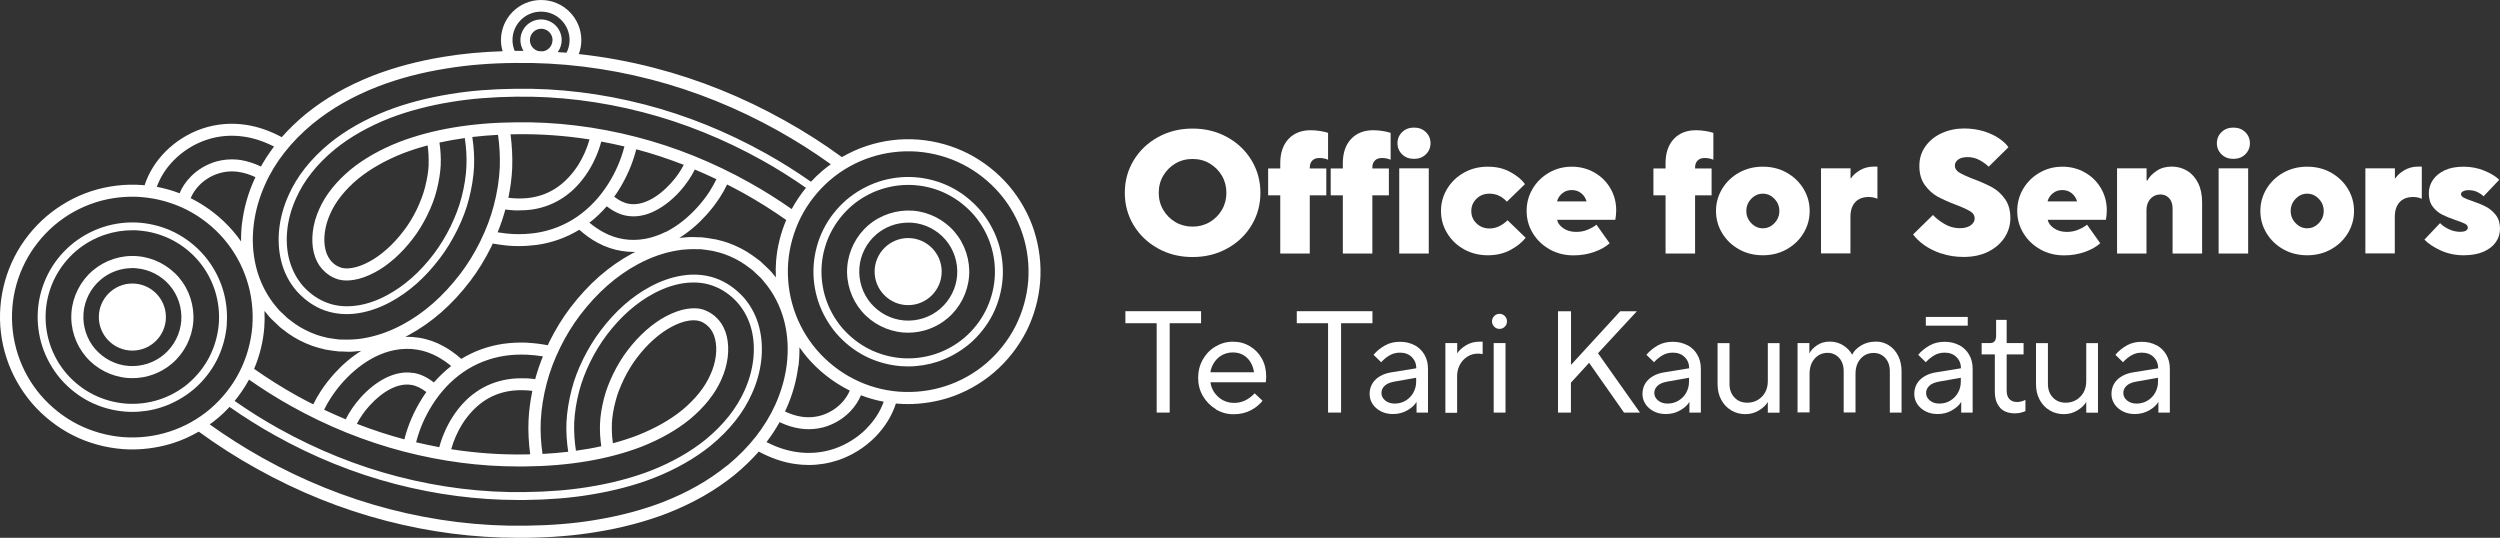 <?xml version="1.0" encoding="UTF-8"?>
<svg id="Layer_1" data-name="Layer 1" xmlns="http://www.w3.org/2000/svg" viewBox="0 0 255.71 55.01">
  <rect x="0" y="0" width="255.71" height="55.01" fill="#333333" stroke="none"/>
  <defs>
    <style>
      .cls-1 {
        fill: #fff;
      }
    </style>
  </defs>
  <g>
    <path class="cls-1" d="M100.25,21.49c-.83-.96-1.85-1.77-2.97-2.34-1.12-.57-2.38-.92-3.64-1.02-1.26-.1-2.56.06-3.75.45-1.19.39-2.33,1.03-3.3,1.85-.96.83-1.77,1.85-2.34,2.97-.57,1.12-.92,2.38-1.02,3.64-.1,1.26.06,2.56.45,3.75.39,1.19,1.03,2.33,1.85,3.3.83.96,1.85,1.77,2.97,2.34,1.12.57,2.38.92,3.64,1.02.25.02.49.03.74.03,1.02,0,2.06-.17,3.01-.48,1.19-.39,2.33-1.03,3.3-1.85.96-.83,1.77-1.85,2.34-2.97.57-1.12.92-2.38,1.02-3.64.1-1.26-.06-2.56-.45-3.75-.39-1.19-1.03-2.33-1.85-3.3M101.74,28.47c-.09,1.16-.42,2.31-.94,3.34-.52,1.02-1.26,1.97-2.14,2.72-.88.75-1.93,1.34-3.02,1.69-1.1.36-2.29.5-3.44.41-1.15-.09-2.31-.42-3.33-.94-1.02-.52-1.96-1.26-2.72-2.14-.75-.88-1.34-1.93-1.69-3.02-.36-1.1-.5-2.29-.41-3.44.09-1.16.42-2.31.94-3.33.52-1.02,1.26-1.96,2.14-2.72.88-.75,1.93-1.34,3.02-1.69,1.1-.36,2.29-.5,3.44-.41,1.16.09,2.31.41,3.33.94,1.02.52,1.96,1.26,2.72,2.14.75.88,1.34,1.93,1.69,3.02.36,1.1.5,2.29.41,3.44"/>
    <path class="cls-1" d="M93.38,21.55c-1.63-.12-3.3.41-4.55,1.48-1.25,1.07-2.04,2.62-2.17,4.26-.13,1.64.41,3.3,1.48,4.55,1.07,1.25,2.62,2.04,4.26,2.17.16.01.32.02.48.02,1.49,0,2.94-.53,4.07-1.5,1.25-1.07,2.04-2.62,2.17-4.26.13-1.64-.41-3.3-1.48-4.55-1.07-1.25-2.62-2.04-4.26-2.17M97.9,28.17c-.1,1.32-.74,2.56-1.74,3.42-1,.86-2.33,1.29-3.65,1.19-1.32-.1-2.56-.74-3.42-1.74-.86-1-1.29-2.33-1.19-3.65.1-1.32.74-2.57,1.74-3.42.91-.78,2.07-1.2,3.27-1.2.13,0,.25,0,.38.01,1.32.1,2.56.74,3.42,1.74.86,1,1.29,2.33,1.19,3.65"/>
    <path class="cls-1" d="M92.89,24.35c-1.89,0-3.43,1.54-3.43,3.43s1.54,3.43,3.43,3.43,3.43-1.54,3.43-3.43-1.54-3.43-3.43-3.43"/>
    <path class="cls-1" d="M23.19,33.18c.1-1.26-.06-2.56-.45-3.75-.39-1.19-1.03-2.33-1.85-3.29-.83-.96-1.85-1.77-2.97-2.34-1.12-.57-2.38-.92-3.64-1.02-1.26-.1-2.56.06-3.75.45-1.19.39-2.33,1.03-3.3,1.85-.96.83-1.77,1.85-2.33,2.97-.57,1.12-.93,2.38-1.02,3.64-.1,1.26.06,2.56.45,3.75.39,1.19,1.03,2.33,1.85,3.3.83.96,1.85,1.77,2.97,2.34,1.12.57,2.38.92,3.64,1.02.24.02.49.03.74.03,1.02,0,2.06-.16,3.01-.48,1.19-.39,2.33-1.03,3.3-1.85.96-.82,1.77-1.85,2.34-2.97.57-1.12.92-2.38,1.02-3.64M19.31,39.18c-.88.75-1.93,1.34-3.02,1.69-1.1.36-2.29.5-3.44.41-1.15-.09-2.31-.42-3.34-.94-1.02-.52-1.96-1.26-2.72-2.14-.75-.88-1.34-1.93-1.69-3.02-.36-1.1-.5-2.28-.41-3.44.09-1.15.41-2.31.94-3.34.52-1.02,1.26-1.97,2.14-2.72.88-.75,1.93-1.34,3.02-1.69.87-.29,1.83-.44,2.76-.44.23,0,.45,0,.67.03,1.15.09,2.31.41,3.34.94,1.02.52,1.97,1.26,2.72,2.14.75.88,1.34,1.93,1.69,3.02.36,1.1.5,2.29.41,3.44-.09,1.15-.42,2.31-.94,3.34-.52,1.02-1.26,1.97-2.14,2.72"/>
    <path class="cls-1" d="M14.03,26.2c-1.64-.13-3.3.41-4.55,1.48-1.25,1.07-2.04,2.62-2.17,4.26-.13,1.64.41,3.3,1.48,4.55,1.07,1.25,2.62,2.04,4.26,2.17.16.01.32.02.48.02,1.49,0,2.94-.53,4.07-1.5,1.25-1.07,2.04-2.62,2.17-4.26.13-1.64-.41-3.3-1.48-4.55-1.07-1.25-2.62-2.04-4.26-2.17M18.54,32.82c-.1,1.32-.74,2.56-1.74,3.42-1,.86-2.33,1.29-3.65,1.19-1.32-.1-2.56-.74-3.42-1.74s-1.29-2.34-1.19-3.65c.1-1.32.74-2.57,1.74-3.42.91-.78,2.07-1.2,3.27-1.2.13,0,.26,0,.38.02,1.32.1,2.56.74,3.42,1.74.86,1,1.29,2.33,1.19,3.65"/>
    <path class="cls-1" d="M13.54,29c-1.89,0-3.43,1.54-3.43,3.43s1.54,3.43,3.43,3.43,3.43-1.54,3.43-3.43-1.54-3.43-3.43-3.43"/>
    <path class="cls-1" d="M105.77,23.59c-.54-1.67-1.44-3.26-2.59-4.61-1.15-1.34-2.59-2.47-4.15-3.27-1.57-.8-3.33-1.29-5.09-1.43-1.76-.14-3.57.08-5.24.63-.9.29-1.77.69-2.59,1.16-1.87-1.37-3.86-2.64-5.9-3.77-4.24-2.37-8.71-4.17-13.27-5.35-2.57-.67-5.16-1.14-7.74-1.42.17-.45.26-.93.26-1.42,0-2.26-1.84-4.11-4.11-4.11s-4.11,1.84-4.11,4.11c0,.38.06.76.17,1.13-2.12.07-4.09.25-5.96.56-2.65.43-5.03,1.06-7.27,1.92-2.67,1.05-4.93,2.34-6.9,3.94-.91.75-1.73,1.54-2.46,2.37-1.21-.65-2.44-1.08-3.66-1.26-1.5-.23-3.04-.1-4.46.38-1.42.48-2.73,1.3-3.79,2.37-1,1.02-1.71,2.17-2.12,3.43-.07,0-.13-.02-.2-.02-1.76-.14-3.57.08-5.24.62-1.67.54-3.26,1.44-4.61,2.59-1.34,1.15-2.48,2.59-3.27,4.15-.8,1.57-1.29,3.33-1.43,5.09-.14,1.76.08,3.57.63,5.24.54,1.67,1.44,3.26,2.59,4.61,1.15,1.34,2.59,2.47,4.15,3.27,1.57.8,3.33,1.29,5.09,1.43.34.03.68.04,1.03.04,1.42,0,2.88-.23,4.21-.66.9-.29,1.77-.69,2.59-1.16,1.87,1.36,3.85,2.64,5.9,3.77,4.24,2.37,8.7,4.17,13.27,5.35,4.46,1.16,8.99,1.74,13.44,1.74.27,0,.54,0,.81,0,2.62-.03,4.99-.22,7.23-.59,2.65-.43,5.03-1.06,7.27-1.92,2.67-1.05,4.93-2.34,6.9-3.94.91-.75,1.73-1.54,2.46-2.37,1.21.65,2.44,1.08,3.66,1.26.47.07.96.11,1.44.11,1.04,0,2.05-.17,3.02-.49,1.42-.48,2.73-1.3,3.79-2.37,1-1.02,1.71-2.17,2.12-3.43.07,0,.13.02.2.02.34.03.69.04,1.03.04,1.42,0,2.88-.23,4.21-.66,1.67-.54,3.27-1.44,4.61-2.59,1.34-1.15,2.47-2.59,3.27-4.15.8-1.57,1.29-3.33,1.43-5.09.14-1.76-.08-3.57-.62-5.24M55.35,1.19c1.61,0,2.91,1.31,2.91,2.91,0,.45-.11.89-.31,1.29-.3-.03-.6-.04-.9-.06.25-.35.4-.77.4-1.23,0-1.16-.94-2.11-2.11-2.11s-2.11.94-2.11,2.11c0,.4.12.78.31,1.1-.29,0-.59,0-.88,0,0,0-.02,0-.02,0-.14-.35-.22-.72-.22-1.1,0-1.61,1.31-2.91,2.91-2.91M56.51,4.11c0,.58-.43,1.06-.98,1.14-.15,0-.29-.01-.44-.02-.51-.12-.89-.58-.89-1.13,0-.64.52-1.16,1.16-1.16s1.16.52,1.16,1.16M32.06,12.6c1.86-1.51,4.01-2.74,6.56-3.74,2.16-.83,4.45-1.44,7.02-1.85,2.18-.36,4.49-.55,7.05-.57,4.62-.07,9.31.5,13.93,1.7,4.47,1.16,8.83,2.92,12.98,5.24,1.86,1.04,3.67,2.19,5.38,3.42-.31.22-.61.46-.9.7-.4.34-.77.7-1.13,1.09-1.49-1.04-3.04-2.02-4.64-2.91-3.96-2.21-8.12-3.89-12.37-4.99-4.39-1.14-8.85-1.68-13.23-1.61-2.43.03-4.61.2-6.66.54-2.35.38-4.53.95-6.49,1.71-2.26.89-4.23,2.01-5.85,3.33-1.92,1.58-3.33,3.36-4.19,5.3-1.01,2.23-1.28,4.62-.76,6.73.28,1.15.83,2.22,1.59,3.09.82.91,1.81,1.6,2.86,1.97.69.25,1.45.38,2.25.38.4,0,.81-.03,1.22-.1,1.07-.17,2.16-.55,3.24-1.13,1.87-1,3.57-2.5,5.06-4.47.66-.86,1.25-1.83,1.78-2.89.55-1.11.94-2.15,1.2-3.17.3-1.16.48-2.29.53-3.35.04-1-.03-2.01-.18-3.01.85-.1,1.73-.17,2.63-.22.16,1.11.22,2.23.18,3.34-.06,1.25-.26,2.57-.62,3.92-.31,1.19-.76,2.38-1.38,3.65-.59,1.2-1.28,2.31-2.03,3.3-1.76,2.3-3.7,4.01-5.93,5.21-1.37.73-2.71,1.19-4.1,1.41-.25.05-.52.07-.83.09-.11,0-.22.02-.31.02-.3.02-.63,0-.96,0h-.23c-.39-.05-.8-.1-1.2-.17l-.24-.06c-.33-.08-.65-.16-.95-.27-.81-.3-1.54-.67-2.18-1.12l-.6-.45s-.09-.07-.12-.09l-.87-.82-.2-.23c-1.03-1.18-1.78-2.63-2.17-4.19-.35-1.41-.43-2.89-.24-4.4.17-1.37.56-2.73,1.15-4.05,1.03-2.32,2.69-4.42,4.92-6.26M79.37,28.39c-.13-.17-.26-.33-.4-.49l-.23-.26-.96-.91c-.06-.05-.12-.1-.21-.16l-.61-.45c-.73-.52-1.57-.95-2.48-1.28-.37-.13-.75-.23-1.08-.31l-.26-.06h-.04c-.45-.09-.9-.15-1.35-.2h-.28c-.33-.02-.7-.04-1.08-.01l-.31.02c-.19.01-.39.03-.6.06.98-.61,1.89-1.38,2.76-2.34.5-.55.96-1.15,1.36-1.76.31-.47.56-.92.77-1.37.56.28,1.12.58,1.67.88,1.51.84,2.98,1.77,4.38,2.75-.57,1.34-.93,2.79-1.04,4.23-.04.55-.05,1.1-.02,1.66M65.62,45.69c1.92-.76,3.58-1.7,4.92-2.79,1.48-1.22,2.6-2.62,3.23-4.05.69-1.51.89-3.14.56-4.48-.15-.62-.43-1.19-.81-1.63l-.21-.22s-.08-.08-.12-.11l-.1-.1s-.08-.07-.14-.1c-.04-.03-.08-.05-.13-.1-.26-.18-.51-.3-.74-.39-.52-.2-1.11-.24-1.81-.13-.67.1-1.41.37-2.15.76-1.39.73-2.79,1.98-3.94,3.5-.53.69-1.01,1.48-1.44,2.35-.44.91-.76,1.74-.96,2.54-.24.94-.38,1.79-.41,2.62-.03.76.02,1.53.13,2.28-.83.19-1.7.34-2.59.46-.15-.95-.21-1.92-.18-2.87.05-1,.21-2.08.5-3.19.25-.96.62-1.95,1.14-3.02.5-1.01,1.07-1.94,1.69-2.76,1.42-1.88,3.04-3.3,4.8-4.24,1.01-.54,2.01-.89,2.99-1.04,1.1-.17,2.16-.09,3.07.25.93.33,1.81.93,2.53,1.74.67.77,1.16,1.72,1.42,2.75.48,1.94.22,4.15-.71,6.21-.81,1.83-2.15,3.51-3.96,5.01-1.56,1.26-3.45,2.34-5.63,3.2-1.9.73-4.03,1.29-6.32,1.66-2.01.33-4.15.5-6.55.53-4.31.07-8.69-.47-13.02-1.59-4.18-1.08-8.28-2.74-12.18-4.91-1.55-.86-3.05-1.81-4.5-2.82.56-.68,1.05-1.42,1.47-2.18,1.39.97,2.83,1.88,4.32,2.71,3.7,2.07,7.59,3.63,11.56,4.66,3.87,1,7.77,1.51,11.61,1.51.24,0,.48,0,.71,0,4.53-.04,8.55-.72,11.95-2.02M62.58,43.41c.03-.74.15-1.51.38-2.37.18-.72.47-1.47.88-2.31.39-.79.83-1.51,1.31-2.14,1.05-1.39,2.31-2.51,3.54-3.16.61-.33,1.22-.55,1.76-.63.19-.03.36-.04.52-.04.25,0,.47.04.65.1.16.06.32.13.45.23.06.05.12.09.17.12.02.01.03.02.04.03l.04.04c.06.06.12.11.17.16l.08.08c.19.22.44.59.57,1.15.27,1.06.09,2.44-.49,3.68-.55,1.26-1.55,2.5-2.88,3.6-1.24,1.01-2.79,1.88-4.59,2.59-.79.3-1.63.57-2.49.8-.09-.65-.13-1.3-.1-1.94M27.07,31.82c.13.17.26.33.4.49l.23.26.96.91c.06.05.13.11.2.16l.61.46c.73.52,1.57.95,2.48,1.28.37.13.75.23,1.08.31l.29.07c.45.08.9.14,1.35.19h.28c.22.02.44.03.66.03.14,0,.28,0,.42-.01l.34-.03c.19-.01.38-.03.57-.05-.98.61-1.89,1.38-2.76,2.34-.5.56-.96,1.15-1.36,1.76-.31.47-.56.92-.78,1.37-.56-.28-1.12-.58-1.67-.88-1.51-.84-2.98-1.77-4.38-2.75.57-1.34.93-2.79,1.04-4.23.04-.55.05-1.1.02-1.66M42.26,38.15c-.89-.15-1.87.03-2.84.52-.88.44-1.75,1.13-2.53,1.99-.62.69-1.16,1.48-1.53,2.23-.74-.31-1.48-.64-2.21-.98.2-.41.43-.82.71-1.25.37-.56.78-1.1,1.24-1.61,1.01-1.11,2.07-1.94,3.24-2.54.68-.34,1.37-.58,2.06-.71.75-.14,1.53-.16,2.25-.04.72.11,1.45.37,2.11.73.47.26.93.57,1.39.95-.63.49-1.23,1.06-1.77,1.68-.71-.55-1.42-.88-2.11-.98M43.62,40.09c-.15.2-.29.41-.43.63-.85,1.35-1.45,2.73-1.83,4.22-1.64-.44-3.26-.97-4.86-1.59.32-.62.77-1.28,1.3-1.86.68-.75,1.43-1.35,2.17-1.72.73-.37,1.46-.51,2.1-.4.49.07,1.01.32,1.54.73M54.24,46.47c-.2,0-.39.01-.58.01-2.48.04-5-.14-7.51-.53.25-.9.65-1.81,1.16-2.62.59-.92,1.32-1.7,2.12-2.26.82-.57,1.74-.93,2.74-1.08.49-.07,1.02-.1,1.57-.07.24.01.48.03.71.06-.21,1.04-.35,2.06-.39,3.04-.05,1.15.02,2.3.17,3.44M53.79,38.7c-.63-.02-1.23,0-1.8.09-1.19.18-2.29.61-3.26,1.28-.95.65-1.77,1.53-2.46,2.61-.6.95-1.06,2.01-1.34,3.06-.79-.15-1.58-.32-2.37-.5.35-1.36.9-2.63,1.68-3.86.86-1.35,1.91-2.46,3.12-3.3,1.26-.88,2.74-1.46,4.28-1.69.72-.11,1.48-.14,2.28-.11.5.02,1.01.08,1.61.17-.32.79-.58,1.56-.79,2.33-.3-.04-.62-.07-.95-.09M53.96,35.05c-.86-.03-1.71,0-2.51.12-1.51.22-2.98.75-4.27,1.54-.61-.54-1.21-.97-1.84-1.31-.78-.43-1.65-.73-2.51-.86-.45-.07-.91-.1-1.37-.09.1-.05.21-.1.31-.16,2.39-1.29,4.46-3.1,6.33-5.55.8-1.05,1.52-2.23,2.15-3.5.05-.11.1-.22.15-.33.78.14,1.45.22,2.07.25.2,0,.41.01.61.01.66,0,1.3-.05,1.9-.13,1.51-.22,2.98-.75,4.27-1.54.61.53,1.21.97,1.84,1.31.79.43,1.65.73,2.51.86.39.06.79.1,1.2.1.06,0,.12,0,.18,0-.11.05-.21.11-.32.16-2.39,1.29-4.46,3.1-6.33,5.55-.8,1.05-1.52,2.23-2.15,3.5-.05.11-.1.22-.15.33-.78-.14-1.44-.22-2.07-.25M52.2,13.74c.2,0,.39,0,.59-.01,2.48-.04,4.99.14,7.51.53-.25.9-.65,1.81-1.16,2.62-.59.92-1.32,1.7-2.12,2.26-.82.57-1.74.93-2.74,1.08-.49.07-1.02.1-1.57.07-.24-.01-.48-.03-.71-.06.21-1.04.35-2.06.39-3.04.04-1.15-.02-2.3-.17-3.44M52.65,21.52c.15,0,.29,0,.43,0,.47,0,.93-.03,1.36-.09,1.19-.18,2.29-.61,3.26-1.28.95-.65,1.77-1.53,2.46-2.61.6-.95,1.06-2.01,1.34-3.06.79.15,1.58.31,2.37.5-.35,1.36-.9,2.63-1.68,3.86-.86,1.35-1.91,2.46-3.12,3.3-1.26.88-2.74,1.46-4.28,1.69-.71.1-1.48.14-2.28.11-.5-.02-1.01-.08-1.61-.18.32-.79.58-1.56.79-2.33.3.04.62.07.95.09M68.1,23.71c-.68.34-1.37.58-2.06.71-.75.14-1.52.16-2.25.04-.72-.11-1.45-.36-2.11-.73-.47-.26-.93-.57-1.39-.95.64-.49,1.23-1.06,1.77-1.68.71.55,1.42.88,2.11.98.2.03.41.05.62.05.73,0,1.47-.19,2.22-.57.88-.44,1.75-1.13,2.53-1.99.62-.69,1.16-1.48,1.53-2.23.74.31,1.48.64,2.21.99-.2.41-.43.82-.7,1.25-.36.56-.78,1.1-1.24,1.61-1.01,1.11-2.07,1.94-3.24,2.54M68.63,18.73c-.68.75-1.43,1.35-2.17,1.72-.73.37-1.45.51-2.1.4-.49-.07-1.01-.32-1.54-.73.15-.2.29-.41.43-.63.85-1.35,1.45-2.73,1.83-4.22,1.64.43,3.26.97,4.86,1.59-.32.62-.77,1.28-1.3,1.86M80.97,21.38c-1.39-.97-2.83-1.88-4.32-2.71-3.7-2.07-7.59-3.64-11.56-4.66-4.1-1.06-8.25-1.56-12.32-1.5-4.53.04-8.55.71-11.96,2.02-1.92.76-3.58,1.7-4.92,2.79-1.48,1.22-2.6,2.62-3.23,4.05-.69,1.51-.89,3.14-.56,4.48.15.62.43,1.19.81,1.62l.21.22s.08.08.12.11l.11.11s.08.06.14.1c.04.03.08.05.13.1.25.18.51.3.74.39.34.13.7.19,1.1.19.22,0,.46-.02.71-.06.67-.1,1.42-.37,2.15-.76,1.39-.73,2.79-1.98,3.94-3.5.53-.69,1.01-1.48,1.44-2.35.45-.91.76-1.74.96-2.54.24-.94.38-1.8.42-2.62.03-.76-.02-1.53-.13-2.28.83-.18,1.7-.34,2.59-.46.15.95.21,1.92.17,2.87-.04,1-.21,2.08-.5,3.19-.25.97-.62,1.95-1.14,3.02-.5,1.01-1.07,1.94-1.69,2.76-1.42,1.88-3.04,3.3-4.8,4.24-1.01.54-2.01.89-2.99,1.04-1.1.17-2.16.09-3.07-.25-.93-.33-1.81-.93-2.53-1.74-.67-.77-1.16-1.73-1.42-2.75-.48-1.94-.23-4.15.71-6.21.81-1.83,2.14-3.51,3.96-5.01,1.56-1.27,3.45-2.34,5.63-3.2,1.9-.73,4.03-1.29,6.32-1.66,2.01-.33,4.15-.5,6.55-.53,4.31-.07,8.7.47,13.02,1.59,4.18,1.08,8.28,2.74,12.18,4.91,1.55.86,3.05,1.81,4.5,2.82-.56.68-1.05,1.42-1.47,2.19M43.85,16.8c-.03.74-.16,1.51-.38,2.37-.18.72-.47,1.47-.87,2.31-.39.79-.83,1.51-1.32,2.14-1.05,1.39-2.31,2.51-3.54,3.16-.61.33-1.22.55-1.76.63-.48.08-.86.05-1.17-.06-.21-.09-.35-.15-.45-.22-.06-.05-.13-.1-.17-.12-.02-.01-.03-.02-.04-.03l-.04-.04c-.06-.06-.11-.11-.17-.16l-.08-.09c-.19-.22-.44-.6-.57-1.15-.26-1.06-.08-2.44.49-3.68.55-1.26,1.55-2.5,2.88-3.6,1.25-1.01,2.79-1.88,4.59-2.59.79-.3,1.63-.57,2.49-.8.09.65.12,1.3.1,1.94M24.76,22.76c-.08.65-.11,1.3-.1,1.94-.26-.37-.53-.73-.83-1.07-1.15-1.34-2.59-2.47-4.15-3.27-.06-.03-.12-.06-.18-.09.19-.46.5-.93.89-1.33.52-.53,1.17-.93,1.87-1.17.69-.23,1.45-.3,2.19-.18.54.08,1.1.26,1.68.53-.04.08-.08.15-.11.23-.65,1.43-1.07,2.92-1.25,4.41M17.79,16.38c.92-.93,2.07-1.65,3.31-2.07,1.23-.42,2.57-.53,3.88-.33,1.01.15,2.03.49,3.05,1.01-.5.66-.95,1.34-1.34,2.04-.7-.33-1.39-.55-2.06-.66-.93-.14-1.89-.06-2.77.23-.88.3-1.7.8-2.35,1.47-.5.51-.9,1.09-1.14,1.7-.75-.29-1.54-.51-2.33-.66.36-1,.95-1.92,1.76-2.74M17.35,44.14c-1.52.5-3.17.69-4.77.57-1.6-.13-3.2-.58-4.62-1.3-1.42-.72-2.73-1.75-3.78-2.97-1.05-1.22-1.86-2.67-2.35-4.19-.5-1.52-.69-3.17-.57-4.77.12-1.6.57-3.2,1.3-4.63.72-1.42,1.75-2.73,2.97-3.78,1.22-1.05,2.67-1.86,4.19-2.35,1.21-.4,2.54-.6,3.83-.6.31,0,.63.01.94.04,1.6.13,3.2.58,4.62,1.3,1.42.72,2.73,1.75,3.78,2.97,1.05,1.22,1.86,2.67,2.35,4.19.5,1.52.69,3.17.57,4.77-.13,1.6-.58,3.2-1.3,4.62-.72,1.42-1.75,2.73-2.97,3.78-1.22,1.05-2.67,1.86-4.19,2.35M74.38,47.61c-1.86,1.51-4.01,2.74-6.56,3.74-2.16.83-4.46,1.43-7.02,1.85-2.18.36-4.49.54-7.05.57-4.62.07-9.31-.5-13.93-1.7-4.46-1.16-8.83-2.92-12.98-5.24-1.86-1.04-3.67-2.19-5.39-3.42.31-.22.61-.46.9-.7.4-.34.77-.7,1.13-1.09,1.49,1.04,3.04,2.02,4.64,2.91,3.95,2.21,8.11,3.89,12.36,4.99,4.15,1.07,8.34,1.62,12.48,1.62.25,0,.51,0,.76,0,2.43-.03,4.61-.2,6.66-.54,2.34-.38,4.53-.95,6.49-1.71,2.26-.89,4.23-2.01,5.85-3.33,1.92-1.58,3.33-3.36,4.19-5.3,1.01-2.23,1.28-4.61.76-6.73-.28-1.15-.83-2.22-1.59-3.09-.82-.91-1.81-1.6-2.86-1.97-1.04-.38-2.24-.48-3.47-.28-1.07.17-2.16.55-3.24,1.13-1.87,1-3.57,2.5-5.06,4.47-.66.86-1.25,1.83-1.78,2.89-.55,1.12-.94,2.15-1.2,3.17-.3,1.17-.48,2.29-.53,3.36-.04,1,.03,2.01.18,3-.85.1-1.73.17-2.63.22-.16-1.11-.23-2.23-.18-3.34.06-1.25.26-2.57.62-3.92.31-1.19.76-2.38,1.38-3.65.59-1.2,1.28-2.31,2.03-3.3,1.76-2.3,3.7-4.01,5.93-5.21,1.37-.73,2.71-1.19,4.1-1.41.25-.05.53-.07.83-.09.11,0,.22-.02.31-.02.3-.02.62,0,.95,0h.23c.4.05.8.1,1.2.17l.24.06c.34.08.66.16.96.27.81.29,1.54.67,2.18,1.12l.59.44s.1.07.13.1l.87.82.2.24c1.03,1.18,1.78,2.63,2.17,4.19.35,1.41.43,2.89.24,4.4-.17,1.37-.56,2.73-1.15,4.05-1.04,2.32-2.69,4.42-4.92,6.26M81.67,37.45c.08-.65.11-1.3.1-1.93.26.37.53.73.82,1.07,1.15,1.34,2.59,2.47,4.15,3.27.06.03.12.06.18.09-.19.46-.5.93-.89,1.32-.52.53-1.17.93-1.87,1.17-.69.23-1.45.3-2.19.18-.54-.08-1.1-.26-1.68-.53.04-.08.08-.15.11-.23.65-1.43,1.07-2.92,1.25-4.41M88.64,43.83c-.92.93-2.07,1.65-3.31,2.07-1.23.42-2.58.53-3.88.33-1.01-.15-2.03-.49-3.05-1.01.5-.66.95-1.34,1.34-2.04.7.33,1.39.55,2.06.65.3.05.6.07.91.07.64,0,1.27-.1,1.86-.3.88-.3,1.7-.81,2.35-1.47.5-.51.89-1.09,1.14-1.7.75.29,1.54.51,2.33.66-.36,1-.95,1.92-1.76,2.74M105.17,28.74c-.13,1.6-.58,3.2-1.3,4.62-.72,1.42-1.75,2.73-2.97,3.78-1.22,1.05-2.67,1.86-4.19,2.35-1.52.5-3.17.69-4.77.57-1.6-.12-3.2-.57-4.62-1.3-1.42-.72-2.73-1.75-3.78-2.97-1.05-1.22-1.86-2.67-2.35-4.19-.5-1.52-.69-3.17-.57-4.77.13-1.6.58-3.2,1.3-4.62.72-1.42,1.75-2.73,2.97-3.78,1.22-1.05,2.67-1.86,4.19-2.35,1.52-.5,3.17-.69,4.77-.57,1.6.13,3.2.57,4.62,1.3,1.42.72,2.73,1.75,3.78,2.97,1.05,1.22,1.86,2.67,2.35,4.19.5,1.52.69,3.17.57,4.77"/>
  </g>
  <g>
    <path class="cls-1" d="M119.64,42.2h-1.33v-9.14h-3.2v-1.23h7.74v1.23h-3.21v9.14Z"/>
    <path class="cls-1" d="M124.36,41.85c-.55-.33-.99-.78-1.32-1.34-.33-.56-.49-1.18-.49-1.86s.16-1.32.48-1.88c.32-.56.75-1.01,1.3-1.33.54-.32,1.13-.49,1.78-.49s1.21.15,1.73.46c.52.31.93.73,1.23,1.27.3.54.44,1.15.44,1.83,0,.16-.01.36-.04.59h-5.66c.08.59.35,1.09.8,1.5.45.4,1,.61,1.63.61.78,0,1.48-.33,2.09-.98l.81.76c-.29.37-.68.7-1.19.97-.51.27-1.1.41-1.77.41s-1.27-.17-1.82-.5ZM128.27,38.08c-.1-.62-.34-1.12-.72-1.48-.38-.36-.86-.55-1.44-.55s-1.11.19-1.53.57c-.41.38-.68.87-.78,1.46h4.47Z"/>
    <path class="cls-1" d="M137.17,42.2h-1.33v-9.14h-3.2v-1.23h7.74v1.23h-3.21v9.14Z"/>
    <path class="cls-1" d="M144.69,35.3c.43.24.77.56,1.01.98.24.42.36.89.36,1.43v4.49h-1.17v-1.08h-.01c-.19.32-.5.6-.93.85-.43.25-.92.38-1.47.38-.46,0-.88-.09-1.24-.28-.36-.19-.65-.44-.85-.75-.2-.31-.3-.65-.3-1.01,0-.59.2-1.08.59-1.47.4-.39.95-.65,1.66-.76l2.52-.41v-.03c0-.45-.16-.83-.47-1.13-.31-.3-.71-.44-1.19-.44-.4,0-.75.09-1.06.27-.31.18-.6.41-.87.71l-.78-.76c.32-.38.7-.69,1.16-.95.45-.26.97-.38,1.55-.38s1.06.12,1.5.36ZM143.77,40.98c.33-.2.6-.47.79-.81.19-.34.29-.72.29-1.13v-.4l-2.22.39c-.44.08-.78.22-1,.43-.22.21-.33.45-.33.74s.13.55.38.76c.25.21.58.32.98.32s.78-.1,1.11-.3Z"/>
    <path class="cls-1" d="M147.84,42.2v-7.11h1.21v1.04h.01c.2-.31.5-.58.9-.82.4-.24.85-.36,1.35-.36h.34v1.26c-.24-.03-.4-.04-.49-.04-.39,0-.74.1-1.06.3-.32.2-.58.47-.77.82-.19.35-.29.74-.29,1.18v3.75h-1.21Z"/>
    <path class="cls-1" d="M152.84,33.42c-.15-.15-.23-.33-.23-.55s.08-.4.23-.55c.15-.15.33-.22.54-.22s.37.07.53.22c.15.15.23.33.23.55s-.08.4-.23.55-.33.22-.53.22c-.21,0-.39-.07-.54-.22ZM153.99,42.2h-1.21v-7.11h1.21v7.11Z"/>
    <path class="cls-1" d="M160.69,42.2h-1.33v-10.36h1.33v5.48l5.03-5.48h1.7l-3.97,4.29,4.29,6.07h-1.63l-3.57-5.09-1.86,2.03v3.07Z"/>
    <path class="cls-1" d="M172.6,35.3c.43.24.77.56,1.01.98.24.42.36.89.36,1.43v4.49h-1.17v-1.08h-.01c-.19.32-.5.6-.93.85s-.92.38-1.47.38c-.46,0-.88-.09-1.24-.28-.36-.19-.65-.44-.85-.75-.2-.31-.3-.65-.3-1.01,0-.59.2-1.08.59-1.47.4-.39.95-.65,1.66-.76l2.52-.41v-.03c0-.45-.16-.83-.47-1.13-.31-.3-.71-.44-1.19-.44-.4,0-.75.09-1.06.27-.31.18-.6.41-.87.71l-.78-.76c.32-.38.7-.69,1.15-.95.45-.26.97-.38,1.55-.38s1.06.12,1.5.36ZM171.68,40.98c.34-.2.6-.47.79-.81.19-.34.29-.72.29-1.13v-.4l-2.22.39c-.44.08-.78.22-1,.43-.22.21-.33.45-.33.74s.13.55.38.76c.25.21.58.32.98.32s.78-.1,1.11-.3Z"/>
    <path class="cls-1" d="M177.06,41.96c-.43-.26-.77-.62-1.01-1.08-.25-.46-.37-1-.37-1.61v-4.17h1.22v4.17c0,.57.17,1.04.51,1.39.34.36.78.53,1.31.53.39,0,.75-.09,1.07-.28.32-.19.57-.45.76-.78.18-.33.27-.72.27-1.14v-3.89h1.2v7.11h-1.2v-1.08h-.01c-.19.32-.49.6-.9.85s-.87.38-1.38.38c-.54,0-1.03-.13-1.46-.39Z"/>
    <path class="cls-1" d="M183.86,42.2v-7.11h1.21v1.05h.01c.15-.31.41-.58.78-.83.37-.25.8-.37,1.3-.37.53,0,1,.14,1.41.41.4.27.69.57.86.91h.03c.16-.34.45-.64.88-.91.43-.27.94-.41,1.55-.41.47,0,.91.12,1.31.38.4.25.72.61.95,1.07.23.46.35.99.35,1.59v4.22h-1.2v-4.22c0-.57-.16-1.03-.47-1.37-.32-.34-.71-.51-1.19-.51-.53,0-.97.19-1.32.58-.35.39-.53.91-.53,1.56v3.95h-1.21v-4.22c0-.57-.16-1.03-.47-1.37-.32-.34-.71-.51-1.17-.51-.53,0-.97.19-1.32.58-.35.39-.53.91-.53,1.56v3.95h-1.21Z"/>
    <path class="cls-1" d="M200.4,35.3c.43.24.77.56,1.01.98.24.42.36.89.36,1.43v4.49h-1.17v-1.08h-.01c-.19.32-.5.6-.93.85-.43.25-.92.38-1.47.38-.46,0-.88-.09-1.24-.28-.36-.19-.65-.44-.85-.75-.2-.31-.3-.65-.3-1.01,0-.59.2-1.08.59-1.47.4-.39.95-.65,1.66-.76l2.52-.41v-.03c0-.45-.16-.83-.47-1.13-.31-.3-.71-.44-1.19-.44-.4,0-.75.09-1.06.27-.31.18-.6.41-.87.71l-.78-.76c.32-.38.7-.69,1.16-.95.45-.26.97-.38,1.55-.38s1.06.12,1.5.36ZM201.27,33.31h-4.29v-.89h4.29v.89ZM199.48,40.98c.33-.2.6-.47.79-.81.19-.34.29-.72.29-1.13v-.4l-2.22.39c-.44.08-.78.22-1,.43-.22.21-.33.45-.33.74s.13.55.38.76c.25.21.58.32.98.32s.78-.1,1.11-.3Z"/>
    <path class="cls-1" d="M204.58,41.7c-.36-.38-.54-.93-.54-1.65v-3.8h-1.35v-1.16h.86c.42,0,.62-.25.62-.74v-1.63h1.08v2.37h1.73v1.16h-1.73v3.7c0,.38.09.68.28.87.19.2.45.3.78.3.28,0,.56-.07.86-.22v1.15c-.12.06-.27.11-.47.16s-.39.07-.6.07c-.66,0-1.17-.19-1.53-.57Z"/>
    <path class="cls-1" d="M209.63,41.96c-.43-.26-.77-.62-1.01-1.08-.25-.46-.37-1-.37-1.61v-4.17h1.22v4.17c0,.57.17,1.04.51,1.39.34.36.78.53,1.31.53.39,0,.75-.09,1.07-.28.32-.19.57-.45.76-.78.18-.33.27-.72.27-1.14v-3.89h1.2v7.11h-1.2v-1.08h-.01c-.19.32-.49.6-.9.85s-.87.38-1.38.38c-.54,0-1.03-.13-1.46-.39Z"/>
    <path class="cls-1" d="M220.57,35.3c.43.24.77.56,1.01.98.24.42.36.89.36,1.43v4.49h-1.17v-1.08h-.01c-.19.32-.5.6-.93.85-.44.25-.92.38-1.47.38-.46,0-.88-.09-1.24-.28-.36-.19-.65-.44-.85-.75-.2-.31-.3-.65-.3-1.01,0-.59.2-1.08.59-1.47.4-.39.95-.65,1.66-.76l2.52-.41v-.03c0-.45-.16-.83-.47-1.13-.31-.3-.71-.44-1.19-.44-.4,0-.75.09-1.06.27-.31.18-.6.41-.87.71l-.78-.76c.32-.38.7-.69,1.15-.95.45-.26.97-.38,1.55-.38s1.06.12,1.5.36ZM219.65,40.98c.34-.2.6-.47.79-.81.19-.34.29-.72.29-1.13v-.4l-2.22.39c-.44.08-.78.22-1,.43-.22.21-.33.45-.33.74s.13.55.38.76c.25.21.58.32.98.32s.78-.1,1.11-.3Z"/>
  </g>
  <g>
    <path class="cls-1" d="M118.44,25.41c-1.06-.59-1.89-1.38-2.49-2.38-.6-1-.9-2.1-.9-3.31s.3-2.31.9-3.31c.6-1,1.43-1.79,2.49-2.38,1.06-.59,2.24-.88,3.54-.88s2.48.29,3.55.88c1.06.59,1.89,1.38,2.49,2.38.6,1,.9,2.11.9,3.31s-.3,2.31-.9,3.31c-.6,1-1.43,1.8-2.49,2.38-1.06.59-2.24.88-3.55.88s-2.48-.29-3.54-.88ZM123.73,22.72c.53-.31.94-.73,1.25-1.25.31-.53.46-1.11.46-1.75s-.15-1.22-.46-1.75c-.31-.53-.73-.94-1.25-1.25s-1.11-.46-1.75-.46-1.22.15-1.75.46-.94.73-1.25,1.25c-.31.53-.46,1.11-.46,1.75s.15,1.22.46,1.75c.31.53.73.94,1.25,1.25.53.31,1.11.46,1.75.46s1.22-.15,1.75-.46Z"/>
    <path class="cls-1" d="M130.95,25.93v-5.95h-1.24v-2.75h1.24v-.53c0-1.05.28-1.88.84-2.48.56-.6,1.32-.9,2.27-.9.32,0,.64.03.97.08.33.05.6.12.81.19v2.75c-.27-.12-.57-.18-.89-.18s-.55.09-.72.26c-.17.17-.26.41-.26.72v.09h1.69v2.75h-1.69v5.95h-3.02Z"/>
    <path class="cls-1" d="M137.35,25.93v-5.95h-1.24v-2.75h1.24v-.53c0-1.05.28-1.88.84-2.48.56-.6,1.32-.9,2.27-.9.32,0,.64.03.97.08.33.05.6.12.81.19v2.75c-.27-.12-.57-.18-.89-.18s-.55.09-.72.26c-.17.17-.26.41-.26.72v.09h1.69v2.75h-1.69v5.95h-3.02Z"/>
    <path class="cls-1" d="M143.42,15.79c-.32-.31-.48-.69-.48-1.14s.16-.83.48-1.14c.32-.31.72-.46,1.21-.46s.89.15,1.21.46c.32.31.48.69.48,1.14s-.16.83-.48,1.14c-.32.31-.72.46-1.21.46s-.89-.15-1.21-.46ZM146.14,25.93h-3.02v-8.71h3.02v8.71Z"/>
    <path class="cls-1" d="M149.74,25.5c-.73-.41-1.3-.96-1.72-1.65-.42-.69-.63-1.45-.63-2.27s.21-1.57.63-2.27c.42-.69.99-1.24,1.72-1.65s1.54-.61,2.44-.61,1.64.18,2.31.55c.68.37,1.17.78,1.49,1.23l-1.85,1.8c-.5-.55-1.09-.82-1.78-.82-.53,0-.98.17-1.33.52-.35.34-.53.76-.53,1.26s.18.92.53,1.26c.36.34.8.52,1.33.52.65,0,1.27-.28,1.85-.84l1.85,1.79c-.37.47-.89.89-1.56,1.25-.67.36-1.44.54-2.31.54s-1.71-.2-2.44-.61Z"/>
    <path class="cls-1" d="M158.5,25.5c-.73-.41-1.3-.96-1.72-1.65-.42-.69-.63-1.45-.63-2.27s.2-1.57.61-2.27c.41-.69.97-1.24,1.68-1.65.71-.41,1.49-.61,2.33-.61s1.61.2,2.3.59c.69.39,1.24.93,1.64,1.61.4.68.6,1.43.6,2.25,0,.32-.03.65-.09.98h-5.95c.05.31.25.59.61.85.36.26.81.39,1.34.39.41,0,.8-.07,1.16-.22.36-.15.67-.32.91-.52l1.35,1.9c-.37.34-.88.64-1.55.88-.67.24-1.38.36-2.14.36-.9,0-1.71-.2-2.44-.61ZM162.28,20.6c-.09-.33-.27-.61-.54-.83-.27-.22-.59-.33-.97-.33s-.7.11-.97.33c-.27.22-.45.49-.54.83h3.02Z"/>
    <path class="cls-1" d="M170.36,25.93v-5.95h-1.24v-2.75h1.24v-.53c0-1.05.28-1.88.84-2.48.56-.6,1.32-.9,2.27-.9.32,0,.64.03.97.08.33.05.6.12.81.19v2.75c-.27-.12-.57-.18-.89-.18s-.55.09-.72.26c-.17.17-.26.41-.26.72v.09h1.69v2.75h-1.69v5.95h-3.02Z"/>
    <path class="cls-1" d="M177.87,25.5c-.73-.41-1.3-.96-1.72-1.65-.42-.69-.63-1.45-.63-2.27s.21-1.57.63-2.27c.42-.69.99-1.24,1.72-1.65.73-.41,1.54-.61,2.44-.61s1.71.2,2.44.61c.73.41,1.3.96,1.72,1.65.42.69.63,1.45.63,2.27s-.21,1.57-.63,2.27c-.42.69-.99,1.24-1.72,1.65-.73.41-1.54.61-2.44.61s-1.71-.2-2.44-.61ZM181.49,22.83c.34-.35.51-.77.51-1.25s-.17-.9-.51-1.25c-.34-.35-.73-.52-1.18-.52s-.84.17-1.18.52c-.34.35-.51.77-.51,1.25s.17.9.51,1.25c.34.35.73.52,1.18.52s.85-.17,1.18-.52Z"/>
    <path class="cls-1" d="M186.26,25.93v-8.71h3.02v1.01h.05c.2-.31.51-.58.93-.83.42-.24.89-.36,1.41-.36h.36v3.29c-.27-.12-.57-.18-.89-.18-.58,0-1.04.17-1.37.52-.33.35-.5.86-.5,1.52v3.73h-3.02Z"/>
    <path class="cls-1" d="M198.55,25.93c-.69-.24-1.28-.53-1.76-.88-.48-.35-.85-.71-1.11-1.07l2.03-1.99c.32.34.72.65,1.2.93.48.28.99.42,1.54.42.48,0,.86-.1,1.13-.3.27-.2.4-.44.4-.71s-.14-.52-.43-.7c-.29-.18-.77-.41-1.45-.67-.76-.28-1.39-.57-1.9-.84-.51-.28-.95-.68-1.32-1.19-.37-.52-.56-1.16-.56-1.95s.21-1.43.62-2.01c.41-.58.97-1.03,1.67-1.35.7-.32,1.46-.48,2.29-.48.72,0,1.39.1,2.02.29.62.2,1.15.44,1.57.74.43.3.74.59.94.89l-2.02,1.99c-.25-.25-.56-.47-.94-.68-.38-.2-.78-.3-1.19-.3-.44,0-.77.08-.99.25-.22.17-.34.37-.34.62,0,.28.15.52.44.7.3.18.78.41,1.46.67.76.28,1.39.57,1.9.84.51.28.95.67,1.32,1.19.37.52.56,1.17.56,1.96,0,.72-.2,1.39-.59,1.99-.39.6-.95,1.09-1.67,1.45-.72.36-1.56.54-2.52.54-.83,0-1.59-.12-2.28-.36Z"/>
    <path class="cls-1" d="M208.68,25.5c-.73-.41-1.3-.96-1.72-1.65-.42-.69-.63-1.45-.63-2.27s.2-1.57.61-2.27c.41-.69.97-1.24,1.68-1.65.71-.41,1.49-.61,2.33-.61s1.61.2,2.3.59c.69.39,1.24.93,1.64,1.61.4.68.6,1.43.6,2.25,0,.32-.03.65-.09.98h-5.95c.05.31.25.59.61.85.36.26.81.39,1.34.39.41,0,.8-.07,1.16-.22.36-.15.67-.32.91-.52l1.35,1.9c-.37.34-.88.64-1.55.88-.67.24-1.38.36-2.14.36-.9,0-1.71-.2-2.44-.61ZM212.45,20.6c-.09-.33-.27-.61-.54-.83-.27-.22-.59-.33-.97-.33s-.7.11-.97.33c-.27.22-.45.49-.54.83h3.02Z"/>
    <path class="cls-1" d="M216.54,25.93v-8.71h3.02v1.24h.09c.18-.36.49-.68.93-.98.44-.3.96-.44,1.55-.44s1.13.15,1.6.44c.47.29.84.71,1.11,1.26.27.55.4,1.2.4,1.95v5.24h-3.02v-4.62c0-.44-.12-.78-.35-1.04-.23-.25-.53-.38-.9-.38-.4,0-.74.15-1.01.44-.27.3-.41.68-.41,1.16v4.44h-3.02Z"/>
    <path class="cls-1" d="M227.23,15.79c-.32-.31-.48-.69-.48-1.14s.16-.83.48-1.14c.32-.31.72-.46,1.21-.46s.89.15,1.21.46c.32.31.48.69.48,1.14s-.16.83-.48,1.14c-.32.31-.72.46-1.21.46s-.89-.15-1.21-.46ZM229.95,25.93h-3.02v-8.71h3.02v8.71Z"/>
    <path class="cls-1" d="M233.55,25.5c-.73-.41-1.3-.96-1.72-1.65-.42-.69-.63-1.45-.63-2.27s.21-1.57.63-2.27c.42-.69.99-1.24,1.72-1.65s1.54-.61,2.44-.61,1.71.2,2.44.61c.73.41,1.3.96,1.72,1.65.42.69.63,1.45.63,2.27s-.21,1.57-.63,2.27c-.42.69-.99,1.24-1.72,1.65-.73.41-1.54.61-2.44.61s-1.71-.2-2.44-.61ZM237.17,22.83c.34-.35.51-.77.51-1.25s-.17-.9-.51-1.25c-.34-.35-.73-.52-1.18-.52s-.84.17-1.18.52c-.34.35-.51.77-.51,1.25s.17.9.51,1.25c.34.35.73.52,1.18.52s.85-.17,1.18-.52Z"/>
    <path class="cls-1" d="M241.94,25.93v-8.71h3.02v1.01h.05c.2-.31.51-.58.93-.83.42-.24.89-.36,1.41-.36h.36v3.29c-.27-.12-.57-.18-.89-.18-.58,0-1.04.17-1.37.52-.33.35-.5.86-.5,1.52v3.73h-3.02Z"/>
    <path class="cls-1" d="M249.65,25.62c-.72-.33-1.28-.7-1.67-1.11l1.6-1.69c.21.23.5.43.87.61.37.18.76.28,1.17.28.53,0,.8-.15.8-.44,0-.15-.1-.28-.28-.38-.19-.1-.5-.22-.92-.36-.56-.19-1.02-.38-1.39-.56-.37-.18-.7-.45-.98-.81-.28-.36-.42-.82-.42-1.39,0-.5.14-.95.42-1.37.28-.41.68-.74,1.22-.99.53-.24,1.17-.36,1.92-.36s1.49.14,2.15.42c.66.28,1.16.58,1.49.92l-1.6,1.69c-.17-.17-.38-.31-.63-.44-.26-.12-.55-.19-.88-.19-.25,0-.44.04-.59.12-.14.08-.21.17-.21.28,0,.14.09.26.27.36.18.1.48.22.9.36.56.19,1.02.38,1.4.58.38.2.71.48.99.84.29.37.43.83.43,1.4,0,.51-.14.97-.43,1.38-.28.41-.7.73-1.26.98-.56.24-1.24.36-2.04.36s-1.6-.16-2.33-.49Z"/>
  </g>
</svg>